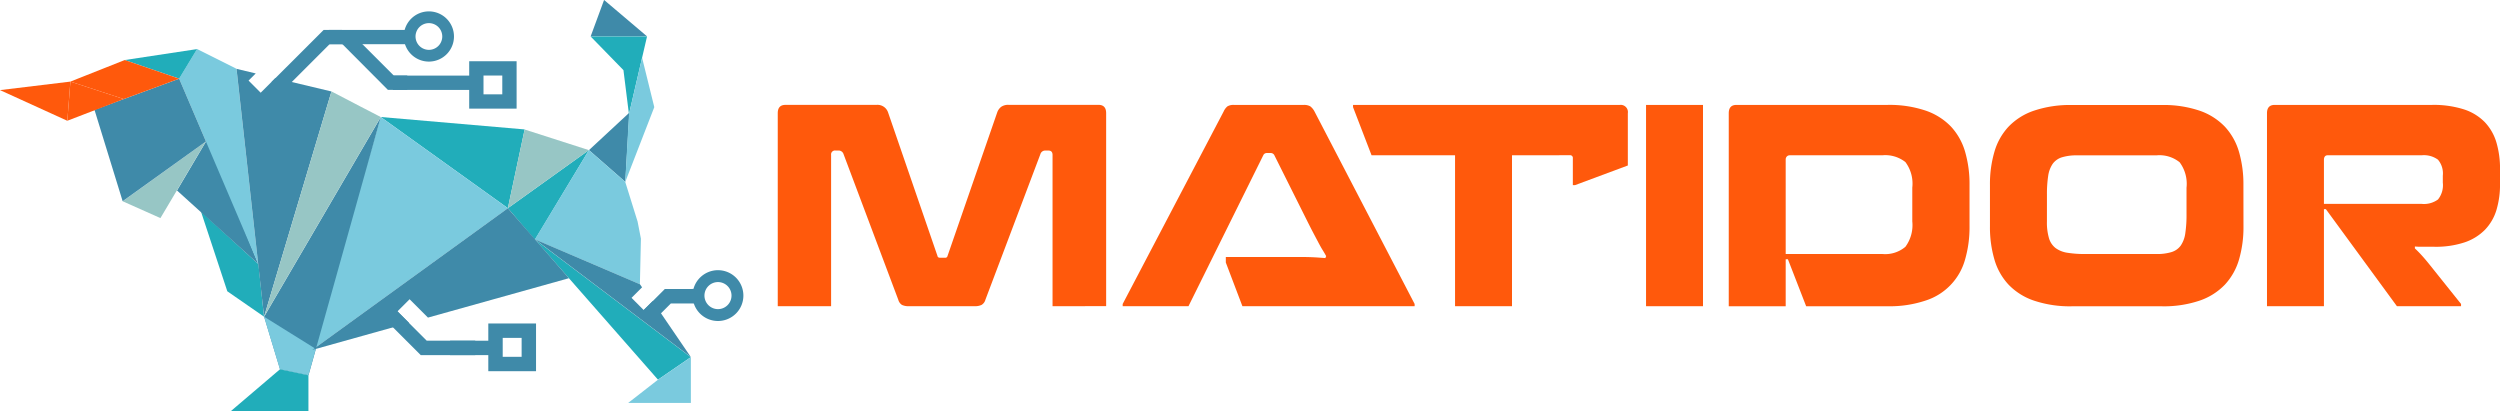<?xml version="1.0" encoding="UTF-8"?>
<svg width="270" height="44.416" version="1.1" viewBox="0 0 270 44.416" xmlns="http://www.w3.org/2000/svg">
 <defs>
  <style>.a,.g{fill:#ff590c;}.b,.h{fill:#3f8aa9;}.b,.c,.d,.e,.f,.g{fill-rule:evenodd;}.c{fill:#21adba;}.d,.i{fill:#7acade;}.e,.j{fill:#97c6c5;}.f{fill:#808184;}</style>
  <filter id="filter357" x="0" y="0" width="1" height="1" color-interpolation-filters="sRGB">
   <feColorMatrix values="0.21 0.72 0.072 0 0 0.21 0.72 0.072 0 0 0.21 0.72 0.072 0 0 0 0 0 1 0 "/>
  </filter>
 </defs>
 <g filter="url(#filter357)">
  <g transform="translate(83.995,11.34)">
   <path class="a" transform="translate(-246.95 -526.99)" d="m276.63 548.72v-16.332c0-0.319-0.15-0.479-0.448-0.479h-0.329a0.538 0.538 0 0 0-0.536 0.389l-5.942 15.734a0.926 0.926 0 0 1-0.418 0.552 1.686 1.686 0 0 1-0.747 0.135h-7.075a1.671 1.671 0 0 1-0.762-0.135 0.948 0.948 0 0 1-0.4-0.552l-5.915-15.737a0.56 0.56 0 0 0-0.567-0.389h-0.3a0.423 0.423 0 0 0-0.477 0.479v16.332h-5.762v-20.84q0-0.9 0.835-0.9h9.823a1.205 1.205 0 0 1 1.254 0.806l5.344 15.526c0.02 0.12 0.12 0.179 0.3 0.179h0.536a0.233 0.233 0 0 0 0.239-0.179l5.374-15.526a1.3 1.3 0 0 1 0.433-0.6 1.313 1.313 0 0 1 0.792-0.21h9.7q0.838 0 0.837 0.9v20.84z"/>
   <g transform="translate(37.26)">
    <path class="a" transform="translate(-325.09 -526.99)" d="m332.19 548.72h-7.106v-0.24l10.9-20.779a1.532 1.532 0 0 1 0.418-0.567 1.265 1.265 0 0 1 0.715-0.151h7.495a1.351 1.351 0 0 1 0.732 0.151 1.674 1.674 0 0 1 0.463 0.567l10.808 20.779v0.24h-18.6l-1.792-4.718v-0.6h7.749q0.7 0 1.239 0.014c0.358 0.012 0.677 0.026 0.955 0.046s0.547 0.039 0.806 0.06l0.09-0.21c-0.119-0.218-0.243-0.433-0.374-0.642s-0.273-0.461-0.432-0.761-0.348-0.657-0.568-1.074-0.488-0.945-0.806-1.582l-3.433-6.867a0.442 0.442 0 0 0-0.418-0.209h-0.358a0.412 0.412 0 0 0-0.388 0.209z"/>
   </g>
   <g transform="translate(62.131)">
    <path class="a" transform="translate(-377.24 -526.99)" d="m394.41 532.42v16.3h-6.151v-16.3h-9.017l-2-5.2v-0.24h28.812a0.78 0.78 0 0 1 0.866 0.9v5.642l-5.7 2.121h-0.239v-2.9a0.29 0.29 0 0 0-0.329-0.329z"/>
   </g>
   <g transform="translate(93.778)">
    <path class="a" transform="translate(-443.61 -526.99)" d="m443.61 548.72v-21.737h6.151v21.737z"/>
   </g>
   <g transform="translate(102.71)">
    <path class="a" transform="translate(-462.33 -526.99)" d="m462.33 527.88c0-0.6 0.278-0.9 0.836-0.9h16.3a12.247 12.247 0 0 1 4.121 0.613 6.853 6.853 0 0 1 2.747 1.732 6.759 6.759 0 0 1 1.523 2.718 12.473 12.473 0 0 1 0.477 3.567v4.485a12.466 12.466 0 0 1-0.477 3.567 6.457 6.457 0 0 1-4.269 4.448 12.175 12.175 0 0 1-4.121 0.614h-8.777l-1.971-5.077h-0.239v5.077h-6.15zm6.15 15.2h10.42a3.373 3.373 0 0 0 2.508-0.776 3.949 3.949 0 0 0 0.744-2.747v-3.641a3.882 3.882 0 0 0-0.744-2.763 3.518 3.518 0 0 0-2.508-0.731h-9.972a0.42 0.42 0 0 0-0.33 0.133 0.464 0.464 0 0 0-0.119 0.314z"/>
   </g>
   <g transform="translate(130.92)">
    <path class="a" transform="translate(-521.49 -526.99)" d="m548.87 540.1a12.466 12.466 0 0 1-0.477 3.567 6.754 6.754 0 0 1-1.523 2.717 6.822 6.822 0 0 1-2.732 1.731 12.025 12.025 0 0 1-4.1 0.614h-9.68a12.148 12.148 0 0 1-4.119-0.614 6.815 6.815 0 0 1-2.747-1.731 6.705 6.705 0 0 1-1.523-2.717 12.345 12.345 0 0 1-0.479-3.567v-4.479a12.352 12.352 0 0 1 0.479-3.567 6.693 6.693 0 0 1 1.523-2.718 6.831 6.831 0 0 1 2.747-1.732 12.22 12.22 0 0 1 4.119-0.613h9.674a12.1 12.1 0 0 1 4.1 0.613 6.838 6.838 0 0 1 2.732 1.732 6.741 6.741 0 0 1 1.523 2.718 12.473 12.473 0 0 1 0.477 3.567zm-21.227-0.538a6.038 6.038 0 0 0 0.224 1.821 2.091 2.091 0 0 0 0.716 1.06 2.9 2.9 0 0 0 1.284 0.507 11.886 11.886 0 0 0 1.956 0.134h7.644a5.326 5.326 0 0 0 1.625-0.208 1.936 1.936 0 0 0 1-0.7 3.06 3.06 0 0 0 0.494-1.329 13.3 13.3 0 0 0 0.133-2.06v-2.866a3.881 3.881 0 0 0-0.745-2.747 3.466 3.466 0 0 0-2.508-0.746h-8.568a5.345 5.345 0 0 0-1.627 0.208 1.936 1.936 0 0 0-1 0.7 3.075 3.075 0 0 0-0.493 1.315 12.977 12.977 0 0 0-0.133 2.045z"/>
   </g>
   <g transform="translate(160.84)">
    <path class="a" transform="translate(-584.23 -526.99)" d="m590.38 538.24v10.48h-6.15v-20.84q0-0.9 0.836-0.9h16.988a10.725 10.725 0 0 1 3.434 0.479 5.5 5.5 0 0 1 2.269 1.387 5.412 5.412 0 0 1 1.254 2.2 10.032 10.032 0 0 1 0.388 2.9v1.549a9.622 9.622 0 0 1-0.388 2.836 5.255 5.255 0 0 1-1.24 2.134 5.586 5.586 0 0 1-2.194 1.358 9.861 9.861 0 0 1-3.283 0.477h-1.419c-0.229 0-0.453-8e-3 -0.673-0.029v0.207q0.387 0.358 0.777 0.792c0.259 0.288 0.508 0.583 0.747 0.88l3.462 4.329v0.24h-6.926l-7.672-10.48zm0.419-5.822c-0.279 0-0.419 0.168-0.419 0.506v4.747h10.569a2.564 2.564 0 0 0 1.747-0.477 2.442 2.442 0 0 0 0.523-1.821v-0.746a2.3 2.3 0 0 0-0.523-1.731 2.567 2.567 0 0 0-1.747-0.477z"/>
   </g>
  </g>
  <g transform="translate(63.785)">
   <path class="b" transform="translate(-204.57 -503.21)" d="m210.67 507.14h-6.095l1.451-3.935z"/>
  </g>
  <g transform="translate(63.785,3.935)">
   <path class="c" transform="translate(-204.57 -511.46)" d="m204.57 511.46 3.548 3.64 0.594 4.763 1.953-8.4z"/>
  </g>
  <g transform="translate(63.606,12.169)">
   <path class="b" transform="translate(-204.2 -528.73)" d="m208.56 528.73-4.358 4.044 3.924 3.432z"/>
  </g>
  <g transform="translate(57.767,25.859)">
   <path class="c" transform="translate(-191.95 -557.44)" d="m191.95 557.44 13.294 15.145 3.546-2.431z"/>
  </g>
  <g transform="translate(67.834,38.573)">
   <path class="d" transform="translate(-213.06 -584.1)" d="m219.84 584.1v4.945h-6.773l3.227-2.514"/>
  </g>
  <g transform="translate(54.851,16.213)">
   <path class="c" transform="translate(-185.84 -537.21)" d="m185.84 543.48 8.755-6.275-5.838 9.686z"/>
  </g>
  <g transform="translate(41.12,12.642)">
   <path class="c" transform="translate(-157.05 -529.72)" d="m170.78 539.56-13.731-9.846 15.543 1.342z"/>
  </g>
  <g transform="translate(54.851,13.984)">
   <path class="e" transform="translate(-185.84 -532.53)" d="m194.59 534.76-6.943-2.229-1.812 8.5z"/>
  </g>
  <g transform="translate(33.727,12.642)">
   <path class="d" transform="translate(-141.54 -529.72)" d="m148.94 529.72-7.394 25.149 21.124-15.3z"/>
  </g>
  <g transform="translate(41.121,12.642)">
   <path class="f" transform="translate(-157.05 -529.72)" d="m157.05 529.72"/>
  </g>
  <g transform="translate(28.516,12.642)">
   <path class="b" transform="translate(-130.61 -529.72)" d="m143.22 529.72-12.6 21.559 1.719 5.68 3.075 0.648z"/>
  </g>
  <g transform="translate(28.516,34.201)">
   <path class="d" transform="translate(-130.61 -574.93)" d="m130.61 574.93 5.592 3.484-0.8 2.845-3.075-0.648z"/>
  </g>
  <g transform="translate(24.911,39.881)">
   <path class="c" transform="translate(-123.05 -586.84)" d="m131.45 587.49v3.887h-8.4l5.325-4.535z"/>
  </g>
  <g transform="translate(21.712,22.861)">
   <path class="c" transform="translate(-116.35 -551.15)" d="m123.15 562.49-3.963-2.743-2.841-8.6 6.2 5.67z"/>
  </g>
  <g transform="translate(19.112,14.97)">
   <path class="b" transform="translate(-110.89 -534.6)" d="m119.67 548.14-8.776-7.938 3.313-5.6z"/>
  </g>
  <g transform="translate(19.349,5.306)">
   <path class="d" transform="translate(-111.39 -514.34)" d="m117.58 516.46 2.345 21.075-8.539-20.008 1.933-3.2z"/>
  </g>
  <g transform="translate(13.47,5.306)">
   <path class="c" transform="translate(-99.062 -514.34)" d="m104.94 517.53-5.879-2.012 7.812-1.183z"/>
  </g>
  <g transform="translate(13.247,15.279)">
   <path class="e" transform="translate(-98.595,-535.25)" d="m107.59 535.25-4.917 8.276-4.074-1.817z"/>
  </g>
  <g transform="translate(10.204,8.501)">
   <path class="b" transform="translate(-92.215 -521.04)" d="m95.257 534.27-3.042-9.872 9.144-3.361 2.894 6.779z"/>
  </g>
  <g transform="translate(7.603,6.489)">
   <path class="g" transform="translate(-86.76 -516.82)" d="m98.506 518.83-5.985 2.2-5.761-1.888 5.866-2.327z"/>
  </g>
  <g transform="translate(7.273,8.816)">
   <path class="g" transform="translate(-86.067 -521.7)" d="m92.158 523.58-6.091 2.344 0.333-4.228z"/>
  </g>
  <g transform="translate(0,8.816)">
   <path class="g" transform="translate(-70.816 -521.7)" d="m78.089 525.93-7.273-3.315 7.6-0.918z"/>
  </g>
  <g transform="translate(52.742,34.939)">
   <path class="h" transform="translate(-181.42 -576.48)" d="m186.57 581.63h-5.155v-5.153h5.155zm-3.6-1.553h2.044v-2.045h-2.044z"/>
  </g>
  <g transform="translate(50.673,6.622)">
   <path class="h" transform="translate(-177.08 -517.1)" d="m182.2 522.21h-5.119v-5.118h5.119zm-3.575-1.544h2.03v-2.031h-2.03z"/>
  </g>
  <g transform="translate(69.222,31.211)">
   <path class="h" transform="translate(-215.98 -568.66)" d="m218.56 568.66-2.58 2.58a9.012 9.012 0 0 1 0.958 1.252l2.27-2.268h2.9v-1.5c0-0.024 0-0.045 6e-3 -0.067z"/>
  </g>
  <g transform="translate(40.997,32.803)">
   <rect class="h" transform="translate(7.613,3.994)" width="4.918" height="1.555"/>
   <path class="h" transform="translate(-156.79 -572)" d="m167.12 575.99h-5.242l-3.994-3.99-1.1 1.1 4.449 4.449h5.886z"/>
  </g>
  <path class="i" transform="translate(-134.19 -521)" d="m203.05 544.93-1.336-4.291-3.924-3.432-5.838 9.646 11.346 4.847 0.112-4.923z"/>
  <g transform="translate(67.529,6.228)">
   <path class="i" transform="translate(-212.42 -516.27)" d="m212.42 529.69 3.134-8.078-1.318-5.339-1.419 6.11-0.4 7.307z"/>
  </g>
  <g transform="translate(57.767,25.859)">
   <path class="h" transform="translate(-191.95 -557.44)" d="m204.67 564.1-0.974 0.959-1.308-1.309 1.139-1.14-0.231-0.33-11.343-4.851 16.84 12.714z"/>
  </g>
  <g transform="translate(25.543,7.434)">
   <path class="h" transform="translate(-124.38 -518.8)" d="m128.57 519.8-1.579 1.579-1.309-1.31 0.774-0.773-2.074-0.495 2.973 26.767 7.279-24.323z"/>
  </g>
  <g transform="translate(28.516,9.878)">
   <path class="j" transform="translate(-130.61 -523.92)" d="m141.01 525.54-1.723-0.9-1.394-0.724-7.279 24.323 12.6-21.559z"/>
  </g>
  <path class="h" transform="translate(-102.99 -506.75)" d="m139.92 509.98h-1.976l-5.637 5.634 1.36 0.828 4.917-4.917h1.455v-1.424z"/>
  <path class="h" transform="translate(-109.77 -506.75)" d="m154.48 509.98h-9.191v1.546h9.32a2.19 2.19 0 0 1-0.129-1.546z"/>
  <path class="h" transform="translate(-111.08 -508)" d="m153.61 516.16-3.658-3.657c-0.037 0.043-0.828-0.178-0.868-0.138-0.379 0.38-0.785 0.144-1.291 0.138l5.178 5.2h2.095v-1.543z"/>
  <path class="h" transform="translate(-117.37 -512.16)" d="m169.1 521.66v-1.334h-9.3v1.546h9.319a1.934 1.934 0 0 1-0.019-0.212z"/>
  <g transform="translate(33.727,22.487)">
   <path class="h" transform="translate(-141.54 -550.36)" d="m152.05 560.19 1.983 1.984 15.224-4.255-6.594-7.556-21.124 15.3 10.449-2.921-1.246-1.246z"/>
  </g>
  <path class="h" transform="translate(-152.88 -535.21)" d="m230.42 564.39a2.744 2.744 0 1 0 2.745 2.745 2.744 2.744 0 0 0-2.745-2.745zm0 4.206a1.461 1.461 0 1 1 1.463-1.46 1.462 1.462 0 0 1-1.463 1.46z"/>
  <path class="h" transform="translate(-118.66 -504.57)" d="m164.98 505.8a2.711 2.711 0 1 0 2.71 2.711 2.711 2.711 0 0 0-2.71-2.711zm0 4.154a1.443 1.443 0 1 1 1.444-1.443 1.443 1.443 0 0 1-1.444 1.443z"/>
 </g>
</svg>
